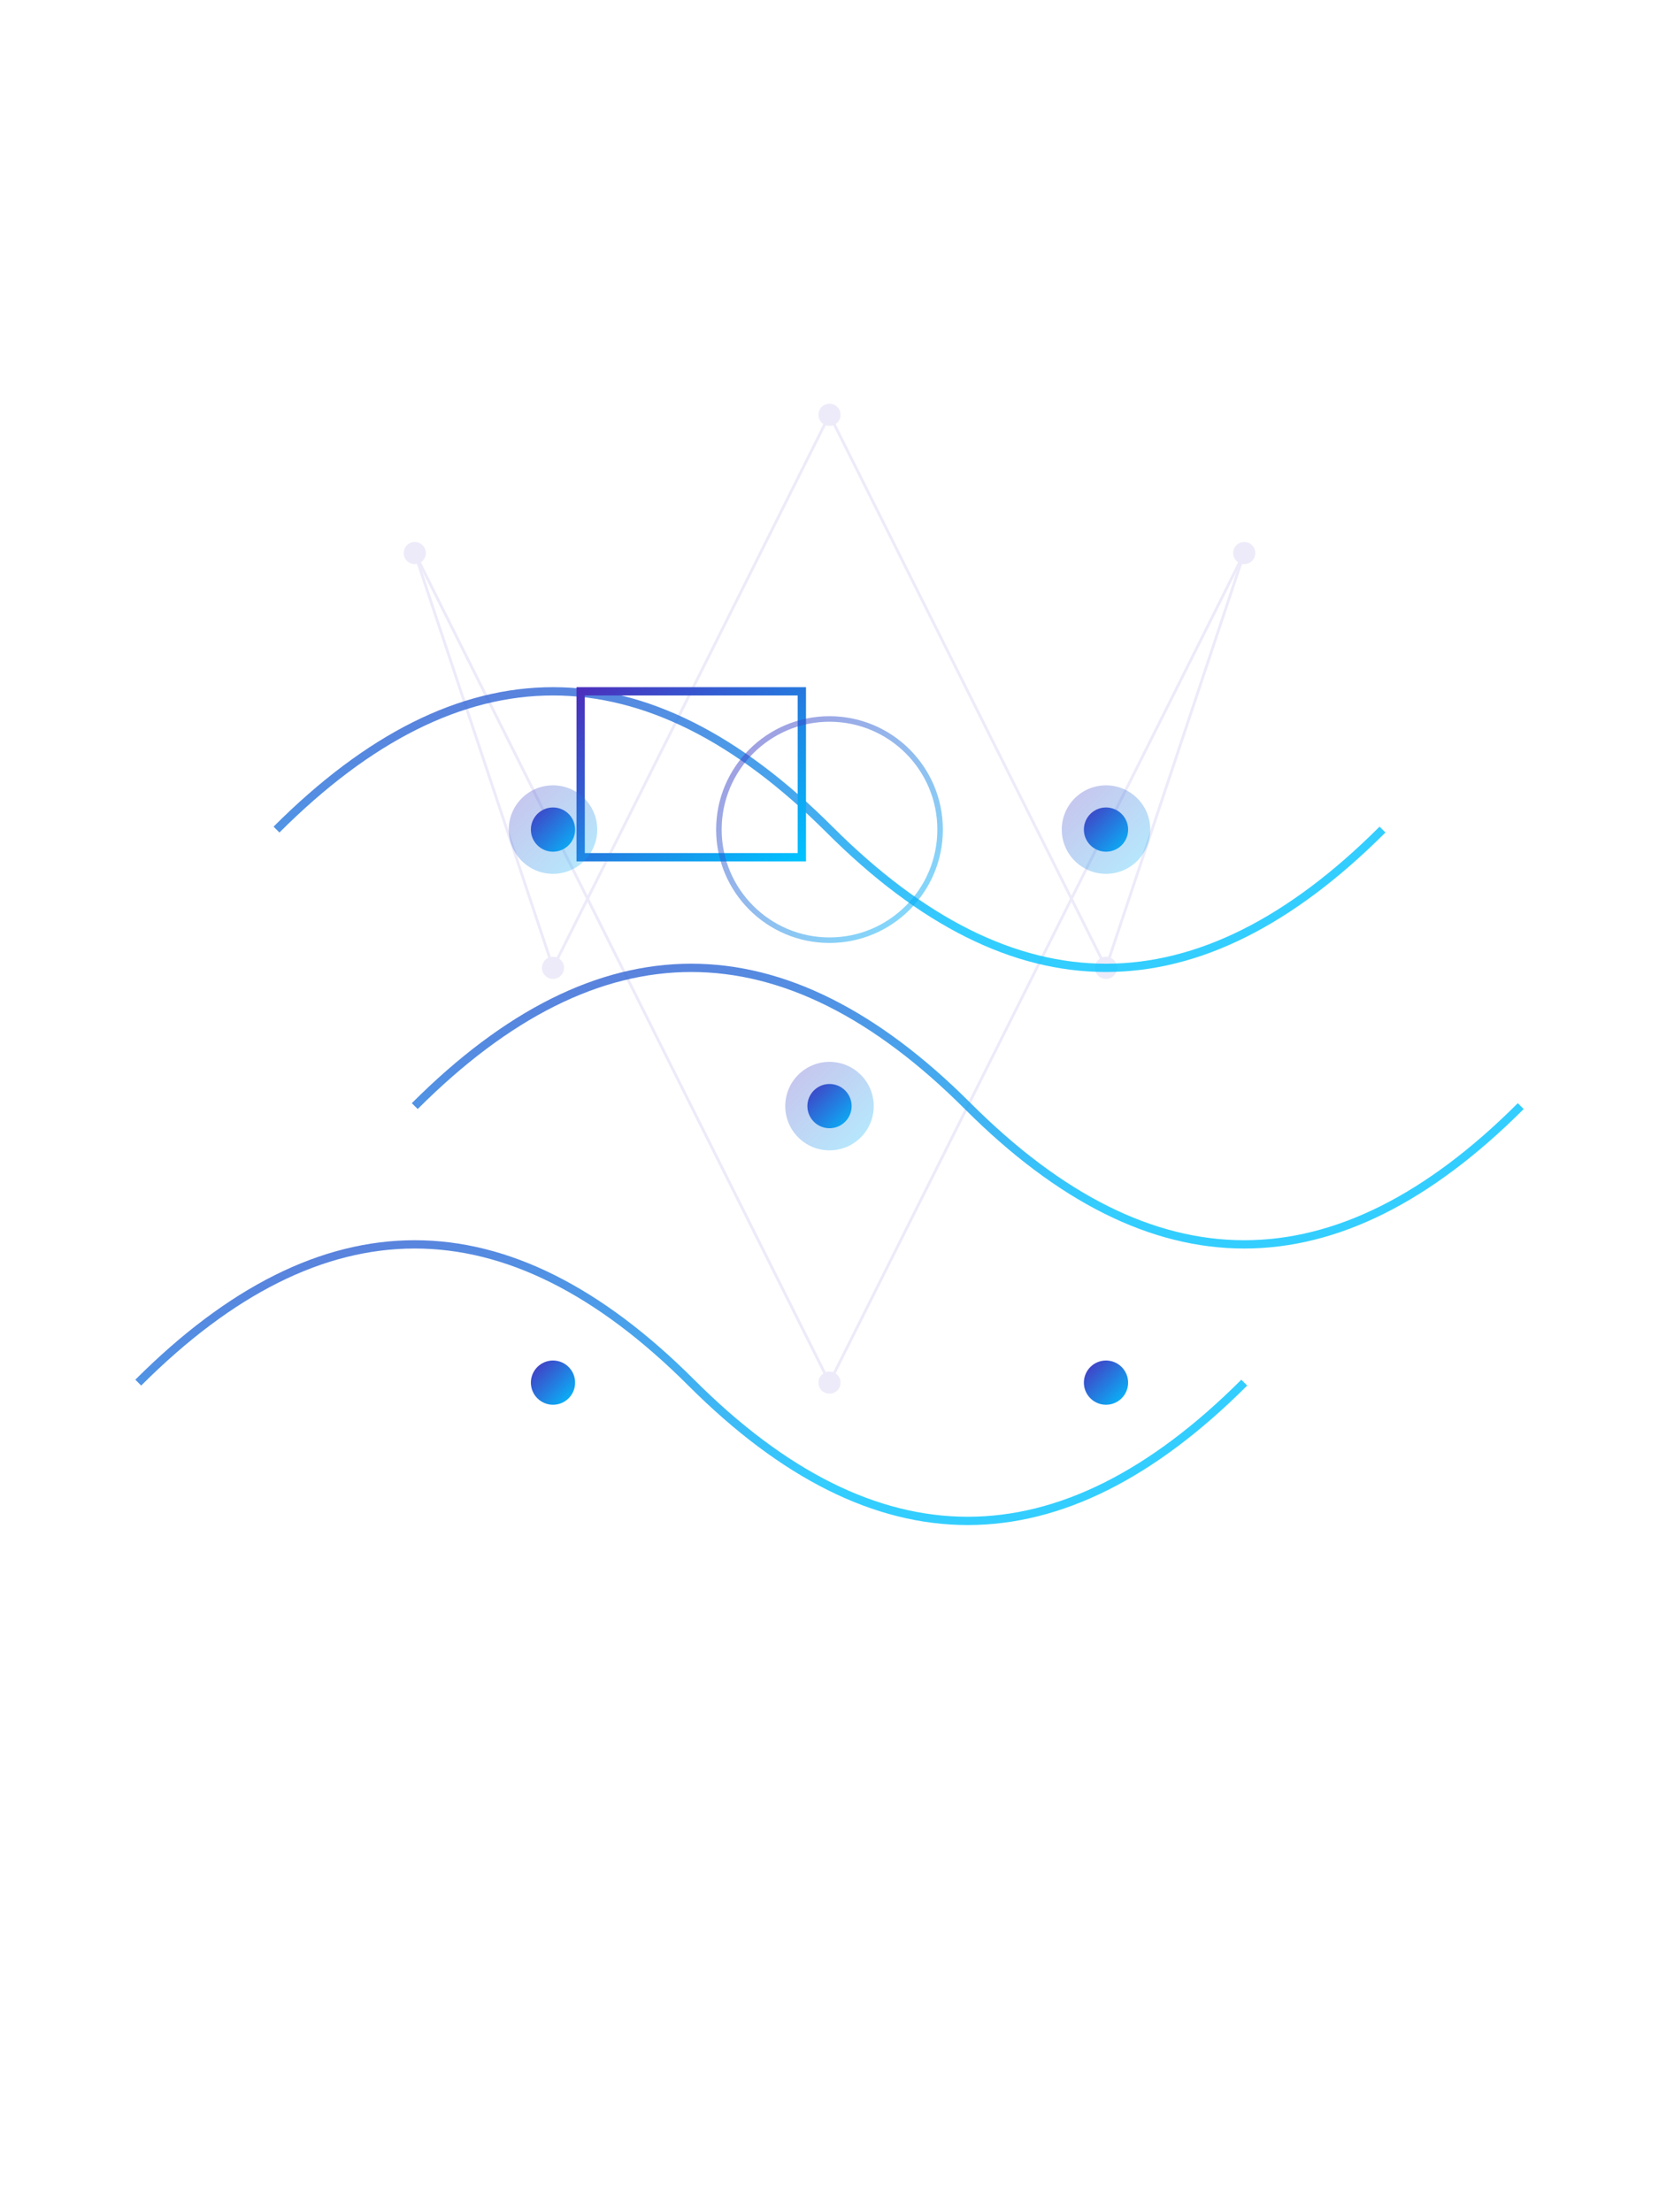 <?xml version="1.0" encoding="UTF-8"?>
<svg width="600" height="800" viewBox="0 0 600 800" fill="none" xmlns="http://www.w3.org/2000/svg">
    <!-- Gradient Definitions -->
    <defs>
        <linearGradient id="gradient1" x1="0" y1="0" x2="1" y2="1">
            <stop offset="0%" stop-color="#4A2FBD"/>
            <stop offset="100%" stop-color="#00C2FF"/>
        </linearGradient>
    </defs>

    <!-- Neural Network Background -->
    <g opacity="0.1">
        <circle cx="150" cy="200" r="4" fill="#4A2FBD"/>
        <circle cx="300" cy="150" r="4" fill="#4A2FBD"/>
        <circle cx="450" cy="200" r="4" fill="#4A2FBD"/>
        <circle cx="200" cy="350" r="4" fill="#4A2FBD"/>
        <circle cx="400" cy="350" r="4" fill="#4A2FBD"/>
        <circle cx="300" cy="500" r="4" fill="#4A2FBD"/>
        
        <!-- Network Connections -->
        <path d="M150 200 L200 350" stroke="#4A2FBD" stroke-width="1"/>
        <path d="M150 200 L300 500" stroke="#4A2FBD" stroke-width="1"/>
        <path d="M300 150 L200 350" stroke="#4A2FBD" stroke-width="1"/>
        <path d="M300 150 L400 350" stroke="#4A2FBD" stroke-width="1"/>
        <path d="M450 200 L400 350" stroke="#4A2FBD" stroke-width="1"/>
        <path d="M450 200 L300 500" stroke="#4A2FBD" stroke-width="1"/>
    </g>

    <!-- Main Connection Pattern -->
    <g opacity="0.8">
        <!-- Wave Patterns -->
        <path d="M100 300 Q200 200 300 300 T500 300" stroke="url(#gradient1)" stroke-width="3" fill="none"/>
        <path d="M150 400 Q250 300 350 400 T550 400" stroke="url(#gradient1)" stroke-width="3" fill="none"/>
        <path d="M50 500 Q150 400 250 500 T450 500" stroke="url(#gradient1)" stroke-width="3" fill="none"/>
    </g>

    <!-- Communication Icons -->
    <g transform="translate(250, 250)">
        <!-- Message Icon -->
        <path d="M-40 0 L40 0 L40 60 L-40 60 L-40 0 Z" stroke="url(#gradient1)" stroke-width="3" fill="none"/>
        <path d="M-35 10 L35 10" stroke="url(#gradient1)" stroke-width="2"/>
        <path d="M-35 25 L20 25" stroke="url(#gradient1)" stroke-width="2"/>
        <path d="M-35 40 L30 40" stroke="url(#gradient1)" stroke-width="2"/>
    </g>

    <!-- Connection Nodes -->
    <g>
        <circle cx="200" cy="300" r="8" fill="url(#gradient1)"/>
        <circle cx="400" cy="300" r="8" fill="url(#gradient1)"/>
        <circle cx="300" cy="400" r="8" fill="url(#gradient1)"/>
        <circle cx="200" cy="500" r="8" fill="url(#gradient1)"/>
        <circle cx="400" cy="500" r="8" fill="url(#gradient1)"/>
    </g>

    <!-- Glowing Effects -->
    <g opacity="0.3">
        <circle cx="200" cy="300" r="16" fill="url(#gradient1)" filter="blur(8px)"/>
        <circle cx="400" cy="300" r="16" fill="url(#gradient1)" filter="blur(8px)"/>
        <circle cx="300" cy="400" r="16" fill="url(#gradient1)" filter="blur(8px)"/>
    </g>

    <!-- Pulse Animation -->
    <circle cx="300" cy="300" r="40" stroke="url(#gradient1)" stroke-width="2" fill="none" opacity="0.5">
        <animate attributeName="r" values="40;60;40" dur="2s" repeatCount="indefinite"/>
        <animate attributeName="opacity" values="0.5;0;0.5" dur="2s" repeatCount="indefinite"/>
    </circle>
</svg>
